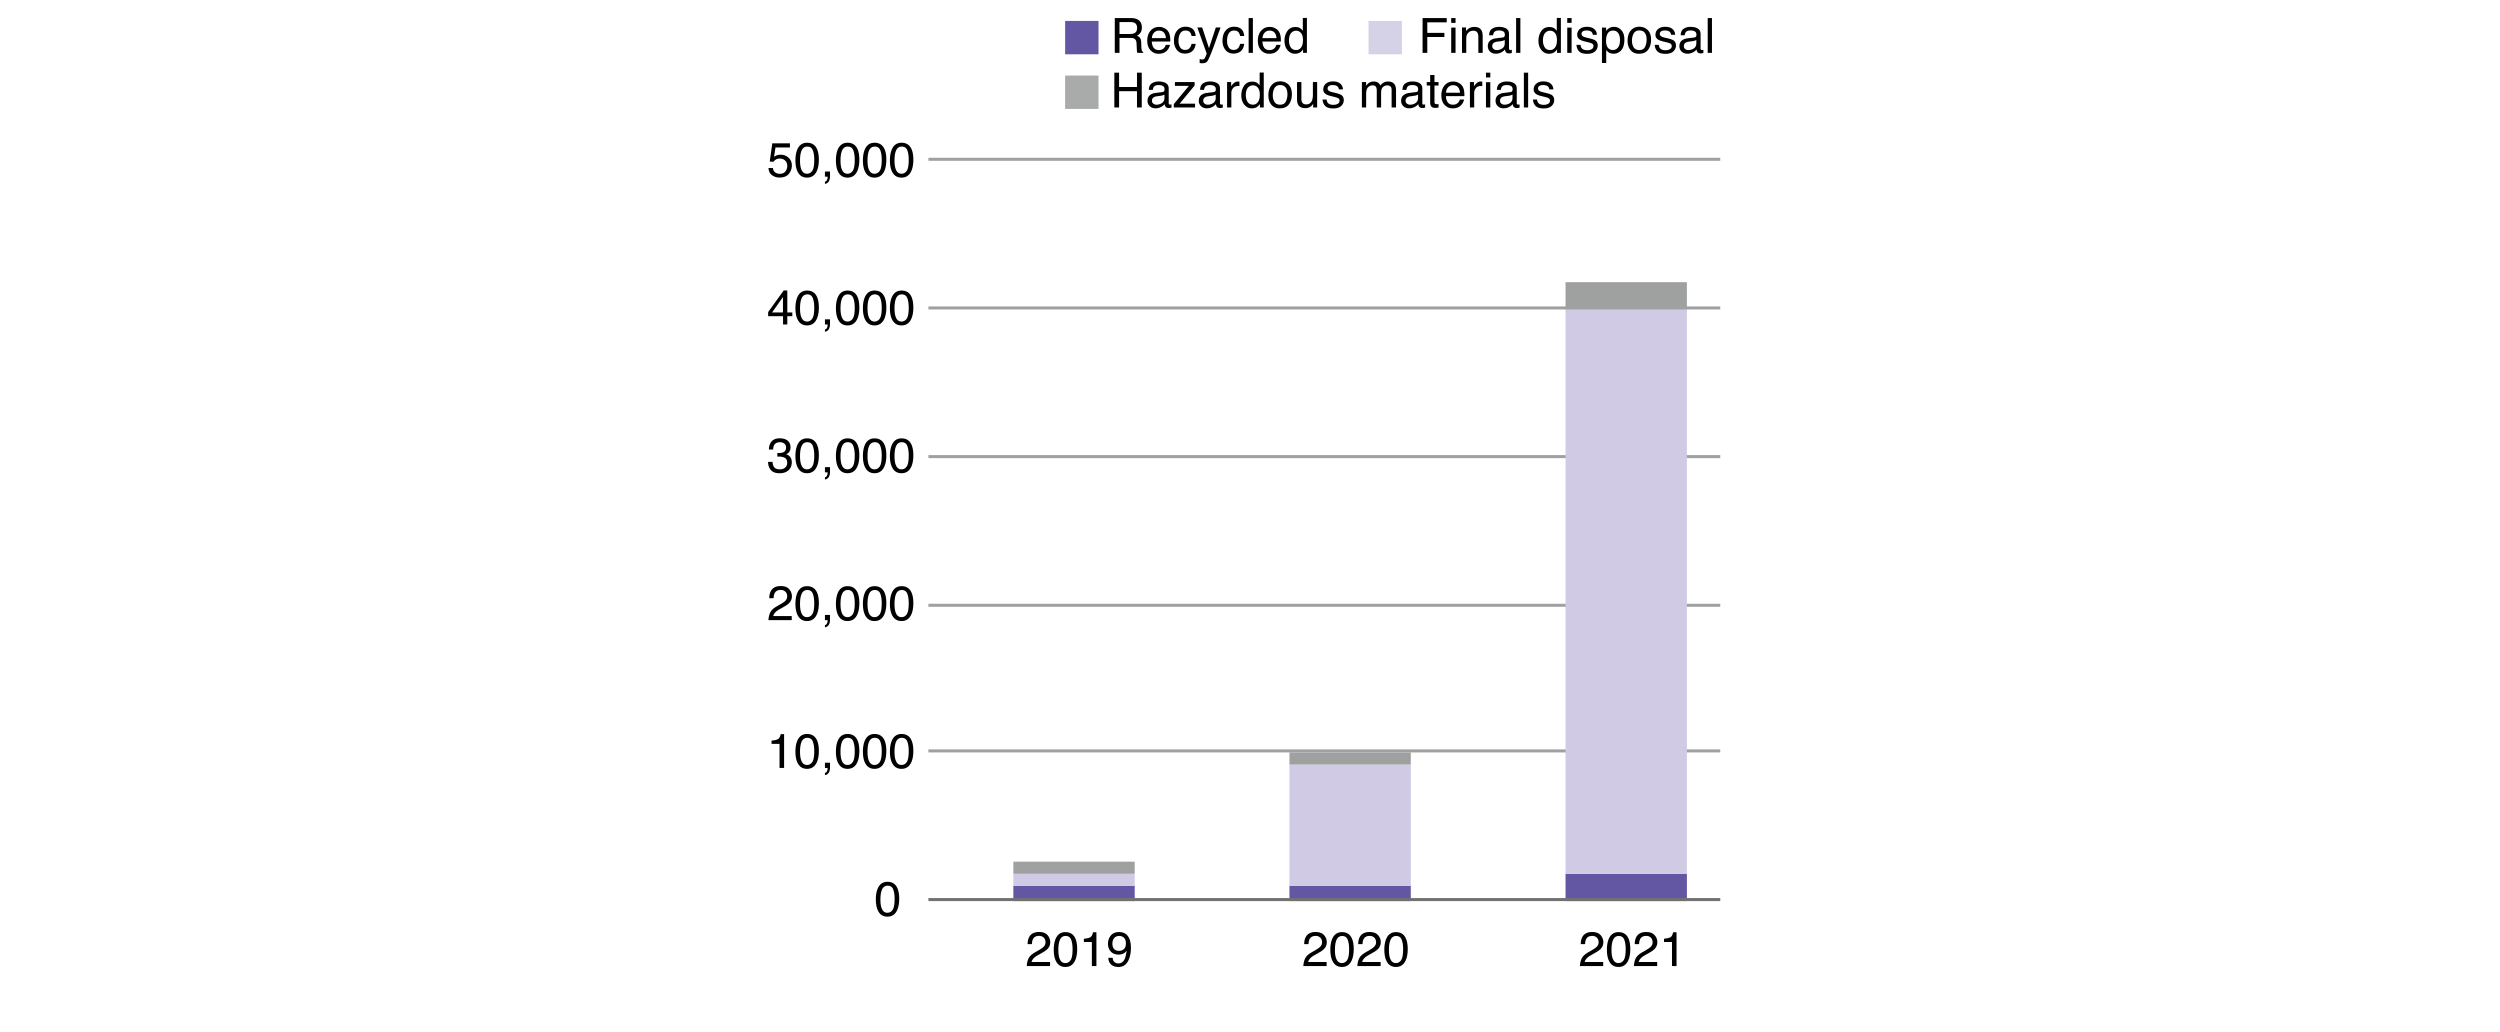 <svg xmlns="http://www.w3.org/2000/svg" width="824" height="340" viewBox="0 0 824 340"><path fill="none" stroke="#9FA0A0" stroke-miterlimit="10" d="M306 247.5h261M306 199.5h261M306 150.5h261M306 101.5h261M306 52.5h261"/><path d="M254.752 55.384c.094.803.466 1.357 1.117 1.664a2.7 2.7 0 001.156.234c.833 0 1.45-.266 1.852-.797a2.86 2.86 0 00.602-1.766c0-.781-.238-1.385-.715-1.812-.477-.427-1.048-.641-1.715-.641-.484 0-.9.094-1.246.281a2.674 2.674 0 00-.887.781l-1.219-.07.852-6.023h5.812v1.359h-4.758l-.477 3.109a3.53 3.53 0 01.742-.445c.417-.172.898-.258 1.445-.258 1.026 0 1.896.331 2.609.992.713.662 1.07 1.5 1.07 2.516 0 1.058-.327 1.99-.98 2.797-.654.808-1.697 1.211-3.129 1.211-.912 0-1.718-.257-2.418-.77-.701-.513-1.093-1.301-1.176-2.363h1.463zM269.143 48.837c.5.922.75 2.186.75 3.789 0 1.521-.227 2.779-.68 3.773-.656 1.428-1.729 2.141-3.219 2.141-1.344 0-2.344-.583-3-1.75-.547-.974-.82-2.281-.82-3.922 0-1.271.164-2.361.492-3.273.614-1.697 1.727-2.547 3.336-2.547 1.448 0 2.495.597 3.141 1.789zm-1.415 7.453c.433-.646.649-1.849.649-3.609 0-1.271-.157-2.316-.47-3.137s-.921-1.23-1.823-1.23c-.83 0-1.436.39-1.819 1.168-.384.779-.575 1.926-.575 3.441 0 1.141.123 2.058.368 2.75.375 1.058 1.018 1.586 1.925 1.586.73 0 1.311-.322 1.745-.969zM271.9 59.876c.359-.062.612-.316.758-.762.078-.235.117-.463.117-.683a.542.542 0 00-.024-.197h-.851v-1.703h1.672v1.578c0 .62-.125 1.164-.375 1.633s-.683.758-1.297.867v-.733zM282.486 48.837c.5.922.75 2.186.75 3.789 0 1.521-.227 2.779-.68 3.773-.656 1.428-1.729 2.141-3.219 2.141-1.344 0-2.344-.583-3-1.75-.547-.974-.82-2.281-.82-3.922 0-1.271.164-2.361.492-3.273.614-1.697 1.727-2.547 3.336-2.547 1.448 0 2.495.597 3.141 1.789zm-1.415 7.453c.433-.646.649-1.849.649-3.609 0-1.271-.157-2.316-.47-3.137s-.921-1.23-1.823-1.23c-.83 0-1.436.39-1.819 1.168-.384.779-.575 1.926-.575 3.441 0 1.141.123 2.058.368 2.75.375 1.058 1.018 1.586 1.925 1.586.731 0 1.312-.322 1.745-.969zM291.385 48.837c.5.922.75 2.186.75 3.789 0 1.521-.227 2.779-.68 3.773-.656 1.428-1.729 2.141-3.219 2.141-1.344 0-2.344-.583-3-1.75-.547-.974-.82-2.281-.82-3.922 0-1.271.164-2.361.492-3.273.614-1.697 1.727-2.547 3.336-2.547 1.448 0 2.495.597 3.141 1.789zm-1.415 7.453c.433-.646.649-1.849.649-3.609 0-1.271-.157-2.316-.47-3.137s-.921-1.23-1.823-1.23c-.83 0-1.436.39-1.819 1.168-.384.779-.575 1.926-.575 3.441 0 1.141.123 2.058.368 2.75.375 1.058 1.018 1.586 1.925 1.586.73 0 1.312-.322 1.745-.969zM300.283 48.837c.5.922.75 2.186.75 3.789 0 1.521-.227 2.779-.68 3.773-.656 1.428-1.729 2.141-3.219 2.141-1.344 0-2.344-.583-3-1.75-.547-.974-.82-2.281-.82-3.922 0-1.271.164-2.361.492-3.273.614-1.697 1.727-2.547 3.336-2.547 1.448 0 2.495.597 3.141 1.789zm-1.415 7.453c.433-.646.649-1.849.649-3.609 0-1.271-.157-2.316-.47-3.137s-.921-1.23-1.823-1.23c-.83 0-1.436.39-1.819 1.168-.384.779-.575 1.926-.575 3.441 0 1.141.123 2.058.368 2.75.375 1.058 1.018 1.586 1.925 1.586.731 0 1.312-.322 1.745-.969zM258.088 106.954v-2.734h-4.906v-1.375l5.125-7.109h1.188v7.258h1.648v1.227h-1.648v2.734h-1.407zm-.024-3.961v-5.082l-3.586 5.082h3.586zM269.143 97.556c.5.922.75 2.185.75 3.789 0 1.521-.227 2.778-.68 3.773-.656 1.427-1.729 2.141-3.219 2.141-1.344 0-2.344-.583-3-1.75-.547-.974-.82-2.281-.82-3.922 0-1.271.164-2.362.492-3.273.614-1.698 1.727-2.547 3.336-2.547 1.448 0 2.495.596 3.141 1.789zm-1.415 7.453c.433-.646.649-1.849.649-3.609 0-1.271-.157-2.316-.47-3.137s-.921-1.23-1.823-1.23c-.83 0-1.436.39-1.819 1.168-.384.778-.575 1.926-.575 3.441 0 1.141.123 2.058.368 2.75.375 1.058 1.018 1.586 1.925 1.586.73 0 1.311-.324 1.745-.969zM271.9 108.595c.359-.063.612-.316.758-.762.078-.235.117-.463.117-.683a.996.996 0 00-.004-.099.533.533 0 00-.02-.098h-.851v-1.703h1.672v1.578c0 .619-.125 1.164-.375 1.633s-.683.758-1.297.867v-.733zM282.486 97.556c.5.922.75 2.185.75 3.789 0 1.521-.227 2.778-.68 3.773-.656 1.427-1.729 2.141-3.219 2.141-1.344 0-2.344-.583-3-1.75-.547-.974-.82-2.281-.82-3.922 0-1.271.164-2.362.492-3.273.614-1.698 1.727-2.547 3.336-2.547 1.448 0 2.495.596 3.141 1.789zm-1.415 7.453c.433-.646.649-1.849.649-3.609 0-1.271-.157-2.316-.47-3.137s-.921-1.23-1.823-1.23c-.83 0-1.436.39-1.819 1.168-.384.778-.575 1.926-.575 3.441 0 1.141.123 2.058.368 2.75.375 1.058 1.018 1.586 1.925 1.586.731 0 1.312-.324 1.745-.969zM291.385 97.556c.5.922.75 2.185.75 3.789 0 1.521-.227 2.778-.68 3.773-.656 1.427-1.729 2.141-3.219 2.141-1.344 0-2.344-.583-3-1.75-.547-.974-.82-2.281-.82-3.922 0-1.271.164-2.362.492-3.273.614-1.698 1.727-2.547 3.336-2.547 1.448 0 2.495.596 3.141 1.789zm-1.415 7.453c.433-.646.649-1.849.649-3.609 0-1.271-.157-2.316-.47-3.137s-.921-1.23-1.823-1.23c-.83 0-1.436.39-1.819 1.168-.384.778-.575 1.926-.575 3.441 0 1.141.123 2.058.368 2.75.375 1.058 1.018 1.586 1.925 1.586.73 0 1.312-.324 1.745-.969zM300.283 97.556c.5.922.75 2.185.75 3.789 0 1.521-.227 2.778-.68 3.773-.656 1.427-1.729 2.141-3.219 2.141-1.344 0-2.344-.583-3-1.75-.547-.974-.82-2.281-.82-3.922 0-1.271.164-2.362.492-3.273.614-1.698 1.727-2.547 3.336-2.547 1.448 0 2.495.596 3.141 1.789zm-1.415 7.453c.433-.646.649-1.849.649-3.609 0-1.271-.157-2.316-.47-3.137s-.921-1.23-1.823-1.23c-.83 0-1.436.39-1.819 1.168-.384.778-.575 1.926-.575 3.441 0 1.141.123 2.058.368 2.75.375 1.058 1.018 1.586 1.925 1.586.731 0 1.312-.324 1.745-.969zM254.053 154.888c-.597-.727-.895-1.61-.895-2.652h1.469c.062.725.198 1.25.406 1.578.364.589 1.023.883 1.977.883.739 0 1.333-.197 1.781-.594.448-.396.672-.906.672-1.531 0-.771-.236-1.31-.707-1.617-.472-.307-1.126-.461-1.965-.461-.094 0-.189.002-.285.004l-.293.012v-1.242a6.395 6.395 0 00.687.039c.526 0 .958-.083 1.297-.25.594-.291.891-.812.891-1.562 0-.557-.198-.986-.594-1.289a2.217 2.217 0 00-1.383-.453c-.938 0-1.586.312-1.945.938-.198.344-.31.834-.336 1.469h-1.391c0-.833.167-1.541.5-2.125.573-1.041 1.581-1.562 3.023-1.562 1.141 0 2.023.254 2.648.762s.938 1.244.938 2.207c0 .688-.185 1.245-.555 1.672a2.312 2.312 0 01-.891.625c.588.162 1.048.473 1.379.934.331.461.496 1.025.496 1.691 0 1.068-.352 1.938-1.055 2.609s-1.701 1.008-2.992 1.008c-1.322-.003-2.281-.367-2.877-1.093zM269.143 146.274c.5.922.75 2.186.75 3.789 0 1.521-.227 2.779-.68 3.773-.656 1.428-1.729 2.141-3.219 2.141-1.344 0-2.344-.583-3-1.75-.547-.974-.82-2.281-.82-3.922 0-1.271.164-2.361.492-3.273.614-1.697 1.727-2.547 3.336-2.547 1.448 0 2.495.597 3.141 1.789zm-1.415 7.454c.433-.646.649-1.849.649-3.609 0-1.271-.157-2.316-.47-3.137s-.921-1.23-1.823-1.23c-.83 0-1.436.39-1.819 1.168-.384.779-.575 1.926-.575 3.441 0 1.141.123 2.058.368 2.75.375 1.058 1.018 1.586 1.925 1.586.73-.001 1.311-.323 1.745-.969zM271.9 157.313c.359-.062.612-.316.758-.762.078-.235.117-.463.117-.683a.542.542 0 00-.024-.197h-.851v-1.703h1.672v1.578c0 .62-.125 1.164-.375 1.633s-.683.758-1.297.867v-.733zM282.486 146.274c.5.922.75 2.186.75 3.789 0 1.521-.227 2.779-.68 3.773-.656 1.428-1.729 2.141-3.219 2.141-1.344 0-2.344-.583-3-1.75-.547-.974-.82-2.281-.82-3.922 0-1.271.164-2.361.492-3.273.614-1.697 1.727-2.547 3.336-2.547 1.448 0 2.495.597 3.141 1.789zm-1.415 7.454c.433-.646.649-1.849.649-3.609 0-1.271-.157-2.316-.47-3.137s-.921-1.23-1.823-1.23c-.83 0-1.436.39-1.819 1.168-.384.779-.575 1.926-.575 3.441 0 1.141.123 2.058.368 2.75.375 1.058 1.018 1.586 1.925 1.586.731-.001 1.312-.323 1.745-.969zM291.385 146.274c.5.922.75 2.186.75 3.789 0 1.521-.227 2.779-.68 3.773-.656 1.428-1.729 2.141-3.219 2.141-1.344 0-2.344-.583-3-1.75-.547-.974-.82-2.281-.82-3.922 0-1.271.164-2.361.492-3.273.614-1.697 1.727-2.547 3.336-2.547 1.448 0 2.495.597 3.141 1.789zm-1.415 7.454c.433-.646.649-1.849.649-3.609 0-1.271-.157-2.316-.47-3.137s-.921-1.23-1.823-1.23c-.83 0-1.436.39-1.819 1.168-.384.779-.575 1.926-.575 3.441 0 1.141.123 2.058.368 2.75.375 1.058 1.018 1.586 1.925 1.586.73-.001 1.312-.323 1.745-.969zM300.283 146.274c.5.922.75 2.186.75 3.789 0 1.521-.227 2.779-.68 3.773-.656 1.428-1.729 2.141-3.219 2.141-1.344 0-2.344-.583-3-1.75-.547-.974-.82-2.281-.82-3.922 0-1.271.164-2.361.492-3.273.614-1.697 1.727-2.547 3.336-2.547 1.448 0 2.495.597 3.141 1.789zm-1.415 7.454c.433-.646.649-1.849.649-3.609 0-1.271-.157-2.316-.47-3.137s-.921-1.23-1.823-1.23c-.83 0-1.436.39-1.819 1.168-.384.779-.575 1.926-.575 3.441 0 1.141.123 2.058.368 2.75.375 1.058 1.018 1.586 1.925 1.586.731-.001 1.312-.323 1.745-.969z"/><g><path d="M253.873 201.875c.346-.713 1.022-1.361 2.027-1.945l1.5-.867c.672-.391 1.143-.724 1.414-1.001.427-.433.641-.929.641-1.487 0-.652-.195-1.17-.586-1.554-.391-.383-.912-.575-1.562-.575-.964 0-1.63.366-2 1.097-.198.393-.308.936-.328 1.63h-1.43c.016-.974.195-1.768.539-2.383.609-1.083 1.685-1.625 3.227-1.625 1.281 0 2.217.347 2.809 1.039.591.693.887 1.464.887 2.312 0 .896-.315 1.662-.945 2.297-.365.37-1.019.818-1.961 1.344l-1.07.594c-.511.281-.912.55-1.203.805-.521.453-.849.956-.984 1.508h6.109v1.328h-7.68c.05-.964.249-1.803.596-2.517zM269.143 194.992c.5.922.75 2.186.75 3.789 0 1.521-.227 2.779-.68 3.773-.656 1.428-1.729 2.141-3.219 2.141-1.344 0-2.344-.583-3-1.75-.547-.974-.82-2.281-.82-3.922 0-1.271.164-2.361.492-3.273.614-1.697 1.727-2.547 3.336-2.547 1.448 0 2.495.597 3.141 1.789zm-1.415 7.453c.433-.646.649-1.849.649-3.609 0-1.271-.157-2.316-.47-3.137s-.921-1.23-1.823-1.23c-.83 0-1.436.39-1.819 1.168-.384.779-.575 1.926-.575 3.441 0 1.141.123 2.058.368 2.75.375 1.058 1.018 1.586 1.925 1.586.73 0 1.311-.322 1.745-.969zM271.9 206.031c.359-.062.612-.316.758-.762.078-.235.117-.463.117-.683a.542.542 0 00-.024-.197h-.851v-1.703h1.672v1.578c0 .62-.125 1.164-.375 1.633s-.683.758-1.297.867v-.733zM282.486 194.992c.5.922.75 2.186.75 3.789 0 1.521-.227 2.779-.68 3.773-.656 1.428-1.729 2.141-3.219 2.141-1.344 0-2.344-.583-3-1.75-.547-.974-.82-2.281-.82-3.922 0-1.271.164-2.361.492-3.273.614-1.697 1.727-2.547 3.336-2.547 1.448 0 2.495.597 3.141 1.789zm-1.415 7.453c.433-.646.649-1.849.649-3.609 0-1.271-.157-2.316-.47-3.137s-.921-1.23-1.823-1.23c-.83 0-1.436.39-1.819 1.168-.384.779-.575 1.926-.575 3.441 0 1.141.123 2.058.368 2.75.375 1.058 1.018 1.586 1.925 1.586.731 0 1.312-.322 1.745-.969zM291.385 194.992c.5.922.75 2.186.75 3.789 0 1.521-.227 2.779-.68 3.773-.656 1.428-1.729 2.141-3.219 2.141-1.344 0-2.344-.583-3-1.75-.547-.974-.82-2.281-.82-3.922 0-1.271.164-2.361.492-3.273.614-1.697 1.727-2.547 3.336-2.547 1.448 0 2.495.597 3.141 1.789zm-1.415 7.453c.433-.646.649-1.849.649-3.609 0-1.271-.157-2.316-.47-3.137s-.921-1.23-1.823-1.23c-.83 0-1.436.39-1.819 1.168-.384.779-.575 1.926-.575 3.441 0 1.141.123 2.058.368 2.75.375 1.058 1.018 1.586 1.925 1.586.73 0 1.312-.322 1.745-.969zM300.283 194.992c.5.922.75 2.186.75 3.789 0 1.521-.227 2.779-.68 3.773-.656 1.428-1.729 2.141-3.219 2.141-1.344 0-2.344-.583-3-1.75-.547-.974-.82-2.281-.82-3.922 0-1.271.164-2.361.492-3.273.614-1.697 1.727-2.547 3.336-2.547 1.448 0 2.495.597 3.141 1.789zm-1.415 7.453c.433-.646.649-1.849.649-3.609 0-1.271-.157-2.316-.47-3.137s-.921-1.23-1.823-1.23c-.83 0-1.436.39-1.819 1.168-.384.779-.575 1.926-.575 3.441 0 1.141.123 2.058.368 2.75.375 1.058 1.018 1.586 1.925 1.586.731 0 1.312-.322 1.745-.969z"/></g><g><path d="M254.307 245.187v-1.078c1.016-.099 1.724-.264 2.125-.496.401-.231.7-.779.898-1.645h1.109v11.141h-1.5v-7.922h-2.632zM269.143 243.71c.5.922.75 2.186.75 3.789 0 1.521-.227 2.779-.68 3.773-.656 1.428-1.729 2.141-3.219 2.141-1.344 0-2.344-.583-3-1.75-.547-.974-.82-2.281-.82-3.922 0-1.271.164-2.361.492-3.273.614-1.697 1.727-2.547 3.336-2.547 1.448 0 2.495.597 3.141 1.789zm-1.415 7.453c.433-.646.649-1.849.649-3.609 0-1.271-.157-2.316-.47-3.137s-.921-1.23-1.823-1.23c-.83 0-1.436.39-1.819 1.168-.384.779-.575 1.926-.575 3.441 0 1.141.123 2.058.368 2.75.375 1.058 1.018 1.586 1.925 1.586.73 0 1.311-.322 1.745-.969zM271.9 254.749c.359-.062.612-.316.758-.762.078-.235.117-.463.117-.683a.542.542 0 00-.024-.197h-.851v-1.703h1.672v1.578c0 .62-.125 1.164-.375 1.633s-.683.758-1.297.867v-.733zM282.486 243.71c.5.922.75 2.186.75 3.789 0 1.521-.227 2.779-.68 3.773-.656 1.428-1.729 2.141-3.219 2.141-1.344 0-2.344-.583-3-1.75-.547-.974-.82-2.281-.82-3.922 0-1.271.164-2.361.492-3.273.614-1.697 1.727-2.547 3.336-2.547 1.448 0 2.495.597 3.141 1.789zm-1.415 7.453c.433-.646.649-1.849.649-3.609 0-1.271-.157-2.316-.47-3.137s-.921-1.23-1.823-1.23c-.83 0-1.436.39-1.819 1.168-.384.779-.575 1.926-.575 3.441 0 1.141.123 2.058.368 2.75.375 1.058 1.018 1.586 1.925 1.586.731 0 1.312-.322 1.745-.969zM291.385 243.71c.5.922.75 2.186.75 3.789 0 1.521-.227 2.779-.68 3.773-.656 1.428-1.729 2.141-3.219 2.141-1.344 0-2.344-.583-3-1.75-.547-.974-.82-2.281-.82-3.922 0-1.271.164-2.361.492-3.273.614-1.697 1.727-2.547 3.336-2.547 1.448 0 2.495.597 3.141 1.789zm-1.415 7.453c.433-.646.649-1.849.649-3.609 0-1.271-.157-2.316-.47-3.137s-.921-1.23-1.823-1.23c-.83 0-1.436.39-1.819 1.168-.384.779-.575 1.926-.575 3.441 0 1.141.123 2.058.368 2.75.375 1.058 1.018 1.586 1.925 1.586.73 0 1.312-.322 1.745-.969zM300.283 243.71c.5.922.75 2.186.75 3.789 0 1.521-.227 2.779-.68 3.773-.656 1.428-1.729 2.141-3.219 2.141-1.344 0-2.344-.583-3-1.75-.547-.974-.82-2.281-.82-3.922 0-1.271.164-2.361.492-3.273.614-1.697 1.727-2.547 3.336-2.547 1.448 0 2.495.597 3.141 1.789zm-1.415 7.453c.433-.646.649-1.849.649-3.609 0-1.271-.157-2.316-.47-3.137s-.921-1.23-1.823-1.23c-.83 0-1.436.39-1.819 1.168-.384.779-.575 1.926-.575 3.441 0 1.141.123 2.058.368 2.75.375 1.058 1.018 1.586 1.925 1.586.731 0 1.312-.322 1.745-.969z"/></g><g><path d="M295.637 292.428c.5.922.75 2.185.75 3.789 0 1.521-.227 2.778-.68 3.773-.656 1.427-1.729 2.141-3.219 2.141-1.344 0-2.344-.583-3-1.75-.547-.974-.82-2.281-.82-3.922 0-1.271.164-2.362.492-3.273.614-1.698 1.727-2.547 3.336-2.547 1.448 0 2.495.596 3.141 1.789zm-1.415 7.453c.433-.646.649-1.849.649-3.609 0-1.271-.157-2.316-.47-3.137s-.921-1.23-1.823-1.23c-.83 0-1.436.39-1.819 1.168-.384.778-.575 1.926-.575 3.441 0 1.141.123 2.058.368 2.75.375 1.058 1.018 1.586 1.925 1.586.731 0 1.312-.324 1.745-.969z"/></g><path fill="none" stroke="#6356A3" stroke-width="40" stroke-miterlimit="10" d="M536 288v9"/><path fill="none" stroke="#D0CAE4" stroke-width="40" stroke-miterlimit="10" d="M536 102v186"/><path fill="none" stroke="#9FA0A0" stroke-width="40" stroke-miterlimit="10" d="M536 93v9"/><path fill="none" stroke="#6356A3" stroke-width="40" stroke-miterlimit="10" d="M445 292v5"/><path fill="none" stroke="#D0CAE4" stroke-width="40" stroke-miterlimit="10" d="M445 252v40"/><path fill="none" stroke="#9FA0A0" stroke-width="40" stroke-miterlimit="10" d="M445 248v4"/><path fill="none" stroke="#6356A3" stroke-width="40" stroke-miterlimit="10" d="M354 292v5"/><path fill="none" stroke="#D0CAE4" stroke-width="40" stroke-miterlimit="10" d="M354 288v4"/><path fill="none" stroke="#9FA0A0" stroke-width="40" stroke-miterlimit="10" d="M354 284v4"/><path fill="none" stroke="#727171" stroke-miterlimit="10" d="M306 296.5h261"/><g><path d="M367.431 5.944h5.217c.859 0 1.567.128 2.125.383 1.059.49 1.588 1.394 1.588 2.711 0 .688-.142 1.25-.426 1.688a3.079 3.079 0 01-1.191 1.055c.448.183.785.422 1.012.719s.353.779.379 1.445l.055 1.539c.016.438.052.764.109.977.094.365.26.6.5.703v.258h-1.906c-.052-.099-.094-.227-.125-.383s-.058-.458-.078-.906l-.094-1.914c-.035-.75-.306-1.252-.812-1.508-.289-.141-.742-.211-1.359-.211h-3.438v4.922h-1.555V5.944zm5.049 5.258c.709 0 1.27-.146 1.683-.438.413-.291.619-.817.619-1.578 0-.817-.289-1.375-.866-1.672-.309-.156-.722-.234-1.238-.234h-3.692v3.922h3.494zM383.778 9.284c.554.279.976.64 1.266 1.082.28.422.466.914.56 1.477.083.386.124 1 .124 1.844h-6.086c.026.852.225 1.534.597 2.049s.948.771 1.729.771c.729 0 1.311-.243 1.744-.729a2.49 2.49 0 00.517-.981h1.383c-.037.308-.158.65-.363 1.027a3.714 3.714 0 01-.688.926 3.246 3.246 0 01-1.574.844 4.765 4.765 0 01-1.14.125c-1.035 0-1.912-.379-2.632-1.137s-1.079-1.818-1.079-3.184c0-1.344.362-2.435 1.087-3.273.725-.838 1.672-1.258 2.842-1.258a3.76 3.76 0 011.713.417zm.504 3.285c-.057-.609-.188-1.096-.395-1.461-.382-.677-1.02-1.016-1.914-1.016a2.11 2.11 0 00-1.611.699c-.434.467-.664 1.059-.689 1.777h4.609zM393.036 9.499c.591.459.946 1.248 1.066 2.367h-1.367c-.083-.516-.273-.943-.57-1.285-.297-.341-.773-.512-1.43-.512-.896 0-1.537.438-1.922 1.312-.25.566-.375 1.267-.375 2.099 0 .838.177 1.542.531 2.114.354.572.911.858 1.672.858.583 0 1.045-.178 1.387-.533.341-.355.577-.841.707-1.459h1.367c-.156 1.109-.547 1.921-1.172 2.434-.625.514-1.425.77-2.398.77-1.094 0-1.966-.399-2.617-1.199-.651-.799-.977-1.798-.977-2.996 0-1.469.356-2.611 1.07-3.43.713-.817 1.622-1.227 2.727-1.227.943 0 1.71.229 2.301.687zM400.739 9.054h1.555a496.89 496.89 0 00-1.32 3.674c-.511 1.438-.938 2.61-1.281 3.518-.812 2.134-1.384 3.435-1.717 3.903-.333.468-.905.702-1.717.702-.197 0-.35-.008-.457-.023a3.643 3.643 0 01-.394-.086V19.46c.244.068.421.109.53.125s.206.023.289.023c.26 0 .451-.043.573-.128s.225-.191.308-.316c.026-.042.12-.255.281-.639.161-.385.278-.67.351-.858l-3.094-8.613h1.594l2.242 6.815 2.257-6.815zM409.036 9.499c.591.459.946 1.248 1.066 2.367h-1.367c-.083-.516-.273-.943-.57-1.285-.297-.341-.773-.512-1.43-.512-.896 0-1.537.438-1.922 1.312-.25.566-.375 1.267-.375 2.099 0 .838.177 1.542.531 2.114.354.572.911.858 1.672.858.583 0 1.045-.178 1.387-.533.341-.355.577-.841.707-1.459h1.367c-.156 1.109-.547 1.921-1.172 2.434-.625.514-1.425.77-2.398.77-1.094 0-1.966-.399-2.617-1.199-.651-.799-.977-1.798-.977-2.996 0-1.469.356-2.611 1.07-3.43.713-.817 1.622-1.227 2.727-1.227.943 0 1.71.229 2.301.687zM411.548 5.944h1.406v11.477h-1.406V5.944zM420.231 9.284c.554.279.976.64 1.266 1.082.28.422.466.914.56 1.477.083.386.124 1 .124 1.844h-6.086c.026.852.225 1.534.597 2.049s.948.771 1.729.771c.729 0 1.311-.243 1.744-.729a2.49 2.49 0 00.517-.981h1.383c-.037.308-.158.65-.363 1.027a3.714 3.714 0 01-.688.926 3.246 3.246 0 01-1.574.844 4.765 4.765 0 01-1.14.125c-1.035 0-1.912-.379-2.632-1.137s-1.079-1.818-1.079-3.184c0-1.344.362-2.435 1.087-3.273.725-.838 1.672-1.258 2.842-1.258a3.76 3.76 0 011.713.417zm.504 3.285c-.057-.609-.188-1.096-.395-1.461-.382-.677-1.02-1.016-1.914-1.016a2.11 2.11 0 00-1.611.699c-.434.467-.664 1.059-.689 1.777h4.609zM428.559 9.312c.249.156.532.43.848.82V5.905h1.352v11.516h-1.266v-1.164c-.327.516-.713.889-1.16 1.117-.446.229-.958.344-1.533.344-.929 0-1.733-.392-2.413-1.176-.68-.783-1.02-1.826-1.02-3.129 0-1.219.31-2.274.93-3.168.62-.893 1.506-1.34 2.658-1.34.639 0 1.173.136 1.604.407zm-3.139 6.273c.378.604.984.906 1.819.906.648 0 1.18-.279 1.597-.84.417-.56.626-1.363.626-2.41 0-1.057-.215-1.84-.645-2.348s-.961-.762-1.594-.762c-.705 0-1.276.271-1.714.812-.438.542-.657 1.339-.657 2.391.001.897.19 1.647.568 2.251zM468.88 5.944h7.961V7.35h-6.406v3.484h5.633v1.367h-5.633v5.219h-1.555V5.944zM478.317 5.944h1.43v1.594h-1.43V5.944zm0 3.149h1.43v8.328h-1.43V9.093zM481.872 9.054h1.336v1.188c.396-.489.815-.841 1.258-1.055a3.36 3.36 0 011.477-.32c1.188 0 1.989.414 2.406 1.242.229.453.344 1.102.344 1.945v5.367h-1.43v-5.273c0-.51-.076-.922-.227-1.234-.25-.521-.703-.781-1.359-.781-.333 0-.607.034-.82.102a2.115 2.115 0 00-1.016.688 2.076 2.076 0 00-.457.855c-.07.295-.105.715-.105 1.262v4.383h-1.406V9.054zM495.255 12.357c.323-.042.539-.177.648-.405.062-.126.094-.306.094-.541 0-.481-.17-.83-.511-1.047s-.828-.326-1.462-.326c-.733 0-1.253.199-1.56.597-.171.22-.283.547-.335.981h-1.312c.026-1.034.36-1.753 1.003-2.158.642-.405 1.388-.607 2.235-.607.983 0 1.782.188 2.396.562.609.375.913.959.913 1.75v4.821c0 .146.03.263.09.351.06.088.186.132.379.132.062 0 .133-.004.211-.012s.161-.02.25-.035v1.039a3.92 3.92 0 01-.5.117 3.607 3.607 0 01-.469.023c-.484 0-.836-.172-1.055-.516-.115-.182-.195-.439-.242-.773-.287.375-.698.701-1.234.976a3.82 3.82 0 01-1.773.414c-.776 0-1.41-.235-1.902-.706s-.738-1.06-.738-1.768c0-.774.242-1.375.727-1.802.484-.427 1.12-.689 1.906-.788l2.241-.279zm-2.961 3.799c.297.234.648.351 1.055.351a3.21 3.21 0 001.438-.343c.781-.38 1.172-1.001 1.172-1.864v-1.131a2.424 2.424 0 01-.663.274 5.63 5.63 0 01-.795.156l-.85.109c-.51.067-.893.174-1.149.319-.435.244-.652.634-.652 1.169-.001.407.147.727.444.96zM499.708 5.944h1.406v11.477h-1.406V5.944zM512.266 9.312c.249.156.532.43.848.82V5.905h1.352v11.516H513.2v-1.164c-.327.516-.713.889-1.16 1.117-.446.229-.958.344-1.533.344-.929 0-1.733-.392-2.413-1.176-.68-.783-1.02-1.826-1.02-3.129 0-1.219.31-2.274.93-3.168.62-.893 1.506-1.34 2.658-1.34.639 0 1.173.136 1.604.407zm-3.139 6.273c.378.604.984.906 1.819.906.648 0 1.18-.279 1.597-.84.417-.56.626-1.363.626-2.41 0-1.057-.215-1.84-.645-2.348s-.961-.762-1.594-.762c-.705 0-1.276.271-1.714.812-.438.542-.657 1.339-.657 2.391.001.897.19 1.647.568 2.251zM516.567 5.944h1.43v1.594h-1.43V5.944zm0 3.149h1.43v8.328h-1.43V9.093zM520.958 14.796c.042.469.162.828.359 1.078.361.453.989.68 1.882.68.531 0 .999-.113 1.403-.34.404-.227.606-.576.606-1.051 0-.359-.162-.633-.484-.82-.207-.114-.614-.247-1.223-.398l-1.135-.281c-.725-.177-1.26-.375-1.604-.594-.614-.38-.921-.906-.921-1.578 0-.791.289-1.432.867-1.922.578-.489 1.355-.734 2.332-.734 1.277 0 2.198.37 2.763 1.109.354.469.525.975.515 1.516h-1.328a1.598 1.598 0 00-.344-.862c-.331-.367-.904-.552-1.72-.552-.544 0-.956.102-1.235.304a.944.944 0 00-.42.802c0 .363.184.654.552.872.212.13.525.244.939.343l.947.227c1.029.245 1.719.482 2.069.711.547.359.82.925.82 1.695 0 .745-.286 1.389-.858 1.93-.572.542-1.443.812-2.614.812-1.26 0-2.152-.282-2.677-.848-.524-.564-.805-1.264-.842-2.098h1.351zM528.005 9.093h1.375v1.109c.282-.38.59-.674.924-.883.475-.312 1.034-.469 1.676-.469.95 0 1.757.363 2.42 1.09.663.727.995 1.765.995 3.113 0 1.823-.479 3.125-1.436 3.906a3.247 3.247 0 01-2.117.742c-.633 0-1.164-.138-1.592-.414-.251-.156-.531-.424-.839-.805v4.273h-1.406V9.093zm5.291 6.558c.436-.549.654-1.371.654-2.465 0-.666-.097-1.239-.29-1.719-.366-.922-1.035-1.383-2.007-1.383-.978 0-1.646.487-2.007 1.461-.193.521-.29 1.183-.29 1.984 0 .646.097 1.195.29 1.648.366.865 1.035 1.297 2.007 1.297.659.002 1.206-.273 1.643-.823zM543.083 9.889c.739.719 1.109 1.774 1.109 3.169 0 1.349-.326 2.462-.978 3.341s-1.663 1.319-3.033 1.319c-1.143 0-2.051-.389-2.723-1.167-.672-.777-1.008-1.822-1.008-3.134 0-1.405.354-2.523 1.062-3.356.709-.832 1.66-1.249 2.855-1.249 1.071 0 1.976.359 2.716 1.077zm-.873 5.561c.342-.705.514-1.489.514-2.353 0-.78-.124-1.415-.371-1.904-.391-.77-1.066-1.155-2.023-1.155-.85 0-1.468.328-1.854.983-.386.655-.579 1.446-.579 2.372 0 .89.193 1.631.579 2.224.387.594.999.89 1.839.89.92 0 1.552-.353 1.895-1.057zM546.755 14.796c.042.469.162.828.359 1.078.361.453.989.68 1.882.68.531 0 .999-.113 1.403-.34.404-.227.606-.576.606-1.051 0-.359-.162-.633-.484-.82-.207-.114-.614-.247-1.223-.398l-1.135-.281c-.725-.177-1.26-.375-1.604-.594-.614-.38-.921-.906-.921-1.578 0-.791.289-1.432.867-1.922.578-.489 1.355-.734 2.332-.734 1.277 0 2.198.37 2.763 1.109.354.469.525.975.515 1.516h-1.328a1.598 1.598 0 00-.344-.862c-.331-.367-.904-.552-1.72-.552-.544 0-.956.102-1.235.304a.944.944 0 00-.42.802c0 .363.184.654.552.872.212.13.525.244.939.343l.947.227c1.029.245 1.719.482 2.069.711.547.359.82.925.82 1.695 0 .745-.286 1.389-.858 1.93-.572.542-1.443.812-2.614.812-1.26 0-2.152-.282-2.677-.848-.524-.564-.805-1.264-.842-2.098h1.351zM558.403 12.357c.323-.042.539-.177.648-.405.062-.126.094-.306.094-.541 0-.481-.17-.83-.511-1.047s-.828-.326-1.462-.326c-.733 0-1.253.199-1.56.597-.171.22-.283.547-.335.981h-1.312c.026-1.034.36-1.753 1.003-2.158.642-.405 1.388-.607 2.235-.607.983 0 1.782.188 2.396.562.609.375.913.959.913 1.75v4.821c0 .146.03.263.09.351.06.088.186.132.379.132.062 0 .133-.004.211-.012s.161-.02.25-.035v1.039a3.92 3.92 0 01-.5.117 3.607 3.607 0 01-.469.023c-.484 0-.836-.172-1.055-.516-.115-.182-.195-.439-.242-.773-.287.375-.698.701-1.234.976a3.82 3.82 0 01-1.773.414c-.776 0-1.41-.235-1.902-.706s-.738-1.06-.738-1.768c0-.774.242-1.375.727-1.802.484-.427 1.12-.689 1.906-.788l2.241-.279zm-2.961 3.799c.297.234.648.351 1.055.351a3.21 3.21 0 001.438-.343c.781-.38 1.172-1.001 1.172-1.864v-1.131a2.424 2.424 0 01-.663.274 5.63 5.63 0 01-.795.156l-.85.109c-.51.067-.893.174-1.149.319-.435.244-.652.634-.652 1.169-.001.407.148.727.444.96zM562.856 5.944h1.406v11.477h-1.406V5.944z"/><g><path d="M521.328 315.895c.346-.713 1.022-1.362 2.027-1.945l1.5-.867c.672-.391 1.143-.724 1.414-1.001.427-.433.641-.929.641-1.487 0-.652-.195-1.17-.586-1.554-.391-.383-.912-.575-1.562-.575-.964 0-1.63.366-2 1.097-.198.392-.308.936-.328 1.63h-1.43c.016-.974.195-1.768.539-2.383.609-1.083 1.685-1.625 3.227-1.625 1.281 0 2.217.347 2.809 1.039.591.693.887 1.464.887 2.312 0 .896-.315 1.662-.945 2.297-.365.37-1.019.818-1.961 1.344l-1.07.594c-.511.281-.912.55-1.203.805-.521.453-.849.956-.984 1.508h6.109v1.328h-7.68c.05-.965.249-1.803.596-2.517zM536.598 309.012c.5.922.75 2.185.75 3.789 0 1.521-.227 2.779-.68 3.773-.656 1.427-1.729 2.141-3.219 2.141-1.344 0-2.344-.583-3-1.75-.547-.974-.82-2.281-.82-3.922 0-1.271.164-2.362.492-3.273.614-1.698 1.727-2.547 3.336-2.547 1.448 0 2.495.597 3.141 1.789zm-1.415 7.453c.433-.646.649-1.849.649-3.609 0-1.271-.157-2.316-.47-3.137s-.921-1.23-1.823-1.23c-.83 0-1.436.39-1.819 1.168-.384.779-.575 1.926-.575 3.441 0 1.141.123 2.058.368 2.75.375 1.058 1.018 1.586 1.925 1.586.73 0 1.312-.323 1.745-.969zM539.125 315.895c.346-.713 1.022-1.362 2.027-1.945l1.5-.867c.672-.391 1.143-.724 1.414-1.001.427-.433.641-.929.641-1.487 0-.652-.195-1.17-.586-1.554-.391-.383-.912-.575-1.562-.575-.964 0-1.63.366-2 1.097-.198.392-.308.936-.328 1.63h-1.43c.016-.974.195-1.768.539-2.383.609-1.083 1.685-1.625 3.227-1.625 1.281 0 2.217.347 2.809 1.039.591.693.887 1.464.887 2.312 0 .896-.315 1.662-.945 2.297-.365.37-1.019.818-1.961 1.344l-1.07.594c-.511.281-.912.55-1.203.805-.521.453-.849.956-.984 1.508h6.109v1.328h-7.68c.05-.965.249-1.803.596-2.517zM548.457 310.489v-1.078c1.016-.099 1.724-.264 2.125-.496.401-.231.7-.78.898-1.645h1.109v11.141h-1.5v-7.922h-2.632z"/></g><g><path d="M430.174 315.895c.346-.713 1.022-1.362 2.027-1.945l1.5-.867c.672-.391 1.143-.724 1.414-1.001.427-.433.641-.929.641-1.487 0-.652-.195-1.17-.586-1.554-.391-.383-.912-.575-1.562-.575-.964 0-1.63.366-2 1.097-.198.392-.308.936-.328 1.63h-1.43c.016-.974.195-1.768.539-2.383.609-1.083 1.685-1.625 3.227-1.625 1.281 0 2.217.347 2.809 1.039.591.693.887 1.464.887 2.312 0 .896-.315 1.662-.945 2.297-.365.37-1.019.818-1.961 1.344l-1.07.594c-.511.281-.912.55-1.203.805-.521.453-.849.956-.984 1.508h6.109v1.328h-7.68c.05-.965.249-1.803.596-2.517zM445.443 309.012c.5.922.75 2.185.75 3.789 0 1.521-.227 2.779-.68 3.773-.656 1.427-1.729 2.141-3.219 2.141-1.344 0-2.344-.583-3-1.75-.547-.974-.82-2.281-.82-3.922 0-1.271.164-2.362.492-3.273.614-1.698 1.727-2.547 3.336-2.547 1.448 0 2.495.597 3.141 1.789zm-1.415 7.453c.433-.646.649-1.849.649-3.609 0-1.271-.157-2.316-.47-3.137s-.921-1.23-1.823-1.23c-.83 0-1.436.39-1.819 1.168-.384.779-.575 1.926-.575 3.441 0 1.141.123 2.058.368 2.75.375 1.058 1.018 1.586 1.925 1.586.731 0 1.312-.323 1.745-.969zM447.971 315.895c.346-.713 1.022-1.362 2.027-1.945l1.5-.867c.672-.391 1.143-.724 1.414-1.001.427-.433.641-.929.641-1.487 0-.652-.195-1.17-.586-1.554-.391-.383-.912-.575-1.562-.575-.964 0-1.63.366-2 1.097-.198.392-.308.936-.328 1.63h-1.43c.016-.974.195-1.768.539-2.383.609-1.083 1.685-1.625 3.227-1.625 1.281 0 2.217.347 2.809 1.039.591.693.887 1.464.887 2.312 0 .896-.315 1.662-.945 2.297-.365.37-1.019.818-1.961 1.344l-1.07.594c-.511.281-.912.55-1.203.805-.521.453-.849.956-.984 1.508h6.109v1.328h-7.68c.05-.965.249-1.803.596-2.517zM463.24 309.012c.5.922.75 2.185.75 3.789 0 1.521-.227 2.779-.68 3.773-.656 1.427-1.729 2.141-3.219 2.141-1.344 0-2.344-.583-3-1.75-.547-.974-.82-2.281-.82-3.922 0-1.271.164-2.362.492-3.273.614-1.698 1.727-2.547 3.336-2.547 1.448 0 2.495.597 3.141 1.789zm-1.415 7.453c.433-.646.649-1.849.649-3.609 0-1.271-.157-2.316-.47-3.137s-.921-1.23-1.823-1.23c-.83 0-1.436.39-1.819 1.168-.384.779-.575 1.926-.575 3.441 0 1.141.123 2.058.368 2.75.375 1.058 1.018 1.586 1.925 1.586.731 0 1.312-.323 1.745-.969z"/></g><g><path d="M339.018 315.895c.346-.713 1.022-1.362 2.027-1.945l1.5-.867c.672-.391 1.143-.724 1.414-1.001.427-.433.641-.929.641-1.487 0-.652-.195-1.17-.586-1.554-.391-.383-.912-.575-1.562-.575-.964 0-1.63.366-2 1.097-.198.392-.308.936-.328 1.63h-1.43c.016-.974.195-1.768.539-2.383.609-1.083 1.685-1.625 3.227-1.625 1.281 0 2.217.347 2.809 1.039.591.693.887 1.464.887 2.312 0 .896-.315 1.662-.945 2.297-.365.37-1.019.818-1.961 1.344l-1.07.594c-.511.281-.912.55-1.203.805-.521.453-.849.956-.984 1.508h6.109v1.328h-7.68c.05-.965.249-1.803.596-2.517zM354.287 309.012c.5.922.75 2.185.75 3.789 0 1.521-.227 2.779-.68 3.773-.656 1.427-1.729 2.141-3.219 2.141-1.344 0-2.344-.583-3-1.75-.547-.974-.82-2.281-.82-3.922 0-1.271.164-2.362.492-3.273.614-1.698 1.727-2.547 3.336-2.547 1.448 0 2.495.597 3.141 1.789zm-1.415 7.453c.433-.646.649-1.849.649-3.609 0-1.271-.157-2.316-.47-3.137s-.921-1.23-1.823-1.23c-.83 0-1.436.39-1.819 1.168-.384.779-.575 1.926-.575 3.441 0 1.141.123 2.058.368 2.75.375 1.058 1.018 1.586 1.925 1.586.73 0 1.312-.323 1.745-.969zM357.248 310.489v-1.078c1.016-.099 1.724-.264 2.125-.496.401-.231.7-.78.898-1.645h1.109v11.141h-1.5v-7.922h-2.632zM366.74 315.7c.042.776.341 1.312.898 1.609.286.156.609.234.969.234.672 0 1.245-.28 1.719-.84.474-.56.81-1.696 1.008-3.41-.312.495-.699.843-1.16 1.043a3.682 3.682 0 01-1.488.301c-1.078 0-1.931-.335-2.559-1.007-.628-.671-.941-1.535-.941-2.591 0-1.015.31-1.907.93-2.677.62-.771 1.534-1.155 2.742-1.155 1.63 0 2.755.734 3.375 2.202.344.807.516 1.816.516 3.029 0 1.369-.206 2.582-.617 3.638-.683 1.759-1.839 2.639-3.469 2.639-1.094 0-1.925-.287-2.492-.859-.568-.573-.852-1.292-.852-2.156h1.421zm3.66-2.847c.461-.367.691-1.008.691-1.923 0-.821-.207-1.434-.621-1.837-.414-.403-.941-.604-1.582-.604-.688 0-1.233.23-1.637.69-.404.46-.605 1.075-.605 1.845 0 .728.177 1.307.531 1.735.354.429.919.644 1.695.644.558 0 1.067-.183 1.528-.55z"/></g><g><path d="M367.282 23.944h1.57v4.742h5.898v-4.742h1.57v11.477h-1.57v-5.367h-5.898v5.367h-1.57V23.944zM383.095 30.357c.323-.042.539-.177.648-.405.062-.126.094-.306.094-.541 0-.481-.17-.83-.511-1.047s-.828-.326-1.462-.326c-.733 0-1.253.199-1.56.597-.171.22-.283.547-.335.981h-1.312c.026-1.034.36-1.753 1.003-2.158.642-.405 1.388-.607 2.235-.607.983 0 1.782.188 2.396.562.609.375.913.959.913 1.75v4.821c0 .146.03.263.09.351.06.088.186.132.379.132.062 0 .133-.004.211-.012s.161-.02.25-.035v1.039a3.92 3.92 0 01-.5.117 3.607 3.607 0 01-.469.023c-.484 0-.836-.172-1.055-.516-.115-.182-.195-.439-.242-.773-.287.375-.698.701-1.234.976a3.82 3.82 0 01-1.773.414c-.776 0-1.41-.235-1.902-.706s-.738-1.06-.738-1.768c0-.774.242-1.375.727-1.802.484-.427 1.12-.689 1.906-.788l2.241-.279zm-2.961 3.799c.297.234.648.351 1.055.351a3.21 3.21 0 001.438-.343c.781-.38 1.172-1.001 1.172-1.864v-1.131a2.424 2.424 0 01-.663.274 5.63 5.63 0 01-.795.156l-.85.109c-.51.067-.893.174-1.149.319-.435.244-.652.634-.652 1.169-.002.407.147.727.444.96zM386.884 34.312l4.969-6h-4.602v-1.258h6.492v1.148l-4.937 5.961h5.085v1.258h-7.008v-1.109zM399.993 30.357c.323-.042.539-.177.648-.405.062-.126.094-.306.094-.541 0-.481-.17-.83-.511-1.047s-.828-.326-1.462-.326c-.733 0-1.253.199-1.56.597-.171.22-.283.547-.335.981h-1.312c.026-1.034.36-1.753 1.003-2.158.642-.405 1.388-.607 2.235-.607.983 0 1.782.188 2.396.562.609.375.913.959.913 1.75v4.821c0 .146.03.263.09.351.06.088.186.132.379.132.062 0 .133-.004.211-.012s.161-.02.25-.035v1.039a3.92 3.92 0 01-.5.117 3.607 3.607 0 01-.469.023c-.484 0-.836-.172-1.055-.516-.115-.182-.195-.439-.242-.773-.287.375-.698.701-1.234.976a3.82 3.82 0 01-1.773.414c-.776 0-1.41-.235-1.902-.706s-.738-1.06-.738-1.768c0-.774.242-1.375.727-1.802.484-.427 1.12-.689 1.906-.788l2.241-.279zm-2.961 3.799c.297.234.648.351 1.055.351a3.21 3.21 0 001.438-.343c.781-.38 1.172-1.001 1.172-1.864v-1.131a2.424 2.424 0 01-.663.274 5.63 5.63 0 01-.795.156l-.85.109c-.51.067-.893.174-1.149.319-.435.244-.652.634-.652 1.169-.001.407.147.727.444.96zM404.446 27.054h1.336v1.445c.109-.281.377-.623.805-1.027.427-.403.919-.605 1.477-.605.026 0 .07.003.133.008l.32.031v1.484a2.193 2.193 0 00-.46-.039c-.708 0-1.253.229-1.633.684-.38.456-.57.98-.57 1.574v4.812h-1.406v-8.367zM414.333 27.312c.249.156.532.43.848.82v-4.227h1.352v11.516h-1.266v-1.164c-.327.516-.713.889-1.16 1.117-.446.229-.958.344-1.533.344-.929 0-1.733-.392-2.413-1.176-.68-.783-1.02-1.826-1.02-3.129 0-1.219.31-2.274.93-3.168.62-.893 1.506-1.34 2.658-1.34.638 0 1.173.136 1.604.407zm-3.14 6.273c.378.604.984.906 1.819.906.648 0 1.18-.279 1.597-.84.417-.56.626-1.363.626-2.41 0-1.057-.215-1.84-.645-2.348s-.961-.762-1.594-.762c-.705 0-1.276.271-1.714.812-.438.542-.657 1.339-.657 2.391.001.897.19 1.647.568 2.251zM424.696 27.889c.739.719 1.109 1.774 1.109 3.169 0 1.349-.326 2.462-.978 3.341s-1.663 1.319-3.033 1.319c-1.143 0-2.051-.389-2.723-1.167-.672-.777-1.008-1.822-1.008-3.134 0-1.405.354-2.523 1.062-3.356.709-.832 1.66-1.249 2.855-1.249 1.072 0 1.977.359 2.716 1.077zm-.873 5.561c.342-.705.514-1.489.514-2.353 0-.78-.124-1.415-.371-1.904-.391-.77-1.066-1.155-2.023-1.155-.85 0-1.468.328-1.854.983-.386.655-.579 1.446-.579 2.372 0 .89.193 1.631.579 2.224.387.594.999.89 1.839.89.921 0 1.552-.353 1.895-1.057zM428.938 27.054v5.555c0 .428.066.776.198 1.047.244.5.698.75 1.362.75.954 0 1.603-.438 1.948-1.312.188-.469.281-1.111.281-1.93v-4.109h1.406v8.367h-1.328l.016-1.234a2.823 2.823 0 01-.667.805c-.526.438-1.166.656-1.917.656-1.17 0-1.968-.398-2.392-1.195-.229-.427-.345-.997-.345-1.711v-5.688h1.438zM437.267 32.796c.042.469.162.828.359 1.078.361.453.989.68 1.882.68.531 0 .999-.113 1.403-.34.404-.227.606-.576.606-1.051 0-.359-.162-.633-.484-.82-.207-.114-.614-.247-1.223-.398l-1.135-.281c-.725-.177-1.26-.375-1.604-.594-.614-.38-.921-.906-.921-1.578 0-.791.289-1.432.867-1.922.578-.489 1.355-.734 2.332-.734 1.277 0 2.198.37 2.763 1.109.354.469.525.975.515 1.516h-1.328a1.598 1.598 0 00-.344-.862c-.331-.367-.904-.552-1.72-.552-.544 0-.956.102-1.235.304a.944.944 0 00-.42.802c0 .363.184.654.552.872.212.13.525.244.939.343l.947.227c1.029.245 1.719.482 2.069.711.547.359.82.925.82 1.695 0 .745-.286 1.389-.858 1.93-.572.542-1.443.812-2.614.812-1.26 0-2.152-.282-2.677-.848-.524-.564-.805-1.264-.842-2.098h1.351zM448.876 27.054h1.391v1.188c.333-.411.635-.711.906-.898a2.728 2.728 0 011.578-.477c.667 0 1.203.164 1.609.492.229.188.438.464.625.828.312-.447.68-.779 1.102-.996a3.075 3.075 0 011.422-.324c1.125 0 1.891.406 2.297 1.219.219.438.328 1.026.328 1.766v5.57h-1.461V29.61c0-.557-.14-.939-.418-1.148-.279-.208-.619-.312-1.02-.312a2.03 2.03 0 00-1.426.555c-.398.37-.598.987-.598 1.852v4.867h-1.43V29.96c0-.567-.068-.981-.203-1.242-.214-.391-.612-.586-1.195-.586-.531 0-1.015.206-1.449.617-.435.412-.652 1.156-.652 2.234v4.438h-1.406v-8.367zM466.688 30.357c.323-.042.539-.177.648-.405.062-.126.094-.306.094-.541 0-.481-.17-.83-.511-1.047s-.828-.326-1.462-.326c-.733 0-1.253.199-1.56.597-.171.22-.283.547-.335.981h-1.312c.026-1.034.36-1.753 1.003-2.158.642-.405 1.388-.607 2.235-.607.983 0 1.782.188 2.396.562.609.375.913.959.913 1.75v4.821c0 .146.03.263.09.351.06.088.186.132.379.132.062 0 .133-.004.211-.012s.161-.02.25-.035v1.039a3.92 3.92 0 01-.5.117 3.607 3.607 0 01-.469.023c-.484 0-.836-.172-1.055-.516-.115-.182-.195-.439-.242-.773-.287.375-.698.701-1.234.976a3.82 3.82 0 01-1.773.414c-.776 0-1.41-.235-1.902-.706s-.738-1.06-.738-1.768c0-.774.242-1.375.727-1.802.484-.427 1.12-.689 1.906-.788l2.241-.279zm-2.96 3.799c.297.234.648.351 1.055.351a3.21 3.21 0 001.438-.343c.781-.38 1.172-1.001 1.172-1.864v-1.131a2.424 2.424 0 01-.663.274 5.63 5.63 0 01-.795.156l-.85.109c-.51.067-.893.174-1.149.319-.435.244-.652.634-.652 1.169-.002.407.147.727.444.96zM471.384 24.718h1.422v2.336h1.336v1.148h-1.336v5.461c0 .292.099.487.297.586.109.058.292.086.547.086a3.33 3.33 0 00.492-.031v1.117c-.162.047-.33.081-.504.102a4.759 4.759 0 01-.566.031c-.656 0-1.102-.168-1.336-.504s-.352-.771-.352-1.309v-5.539h-1.133v-1.148h1.133v-2.336zM480.716 27.284c.554.279.976.64 1.266 1.082.28.422.466.914.56 1.477.083.386.124 1 .124 1.844h-6.086c.026.852.225 1.534.597 2.049s.948.771 1.729.771c.729 0 1.311-.243 1.744-.729a2.49 2.49 0 00.517-.981h1.383c-.037.308-.158.65-.363 1.027a3.714 3.714 0 01-.688.926 3.246 3.246 0 01-1.574.844 4.765 4.765 0 01-1.14.125c-1.035 0-1.912-.379-2.632-1.137s-1.079-1.818-1.079-3.184c0-1.344.362-2.435 1.087-3.273.725-.838 1.672-1.258 2.842-1.258a3.767 3.767 0 011.713.417zm.504 3.285c-.057-.609-.188-1.096-.395-1.461-.382-.677-1.02-1.016-1.914-1.016a2.11 2.11 0 00-1.611.699c-.434.467-.664 1.059-.689 1.777h4.609zM484.485 27.054h1.336v1.445c.109-.281.377-.623.805-1.027.427-.403.919-.605 1.477-.605.026 0 .07.003.133.008l.32.031v1.484a2.193 2.193 0 00-.46-.039c-.708 0-1.253.229-1.633.684-.38.456-.57.98-.57 1.574v4.812h-1.406v-8.367zM489.774 23.944h1.43v1.594h-1.43v-1.594zm0 3.149h1.43v8.328h-1.43v-8.328zM497.813 30.357c.323-.042.539-.177.648-.405.062-.126.094-.306.094-.541 0-.481-.17-.83-.511-1.047s-.828-.326-1.462-.326c-.733 0-1.253.199-1.56.597-.171.22-.283.547-.335.981h-1.312c.026-1.034.36-1.753 1.003-2.158.642-.405 1.388-.607 2.235-.607.983 0 1.782.188 2.396.562.609.375.913.959.913 1.75v4.821c0 .146.03.263.09.351.06.088.186.132.379.132.062 0 .133-.004.211-.012s.161-.02.25-.035v1.039a3.92 3.92 0 01-.5.117 3.607 3.607 0 01-.469.023c-.484 0-.836-.172-1.055-.516-.115-.182-.195-.439-.242-.773-.287.375-.698.701-1.234.976a3.82 3.82 0 01-1.773.414c-.776 0-1.41-.235-1.902-.706s-.738-1.06-.738-1.768c0-.774.242-1.375.727-1.802.484-.427 1.12-.689 1.906-.788l2.241-.279zm-2.96 3.799c.297.234.648.351 1.055.351a3.21 3.21 0 001.438-.343c.781-.38 1.172-1.001 1.172-1.864v-1.131a2.424 2.424 0 01-.663.274 5.63 5.63 0 01-.795.156l-.85.109c-.51.067-.893.174-1.149.319-.435.244-.652.634-.652 1.169-.002.407.147.727.444.96zM502.267 23.944h1.406v11.477h-1.406V23.944zM506.618 32.796c.042.469.162.828.359 1.078.361.453.989.68 1.882.68.531 0 .999-.113 1.403-.34.404-.227.606-.576.606-1.051 0-.359-.162-.633-.484-.82-.207-.114-.614-.247-1.223-.398l-1.135-.281c-.725-.177-1.26-.375-1.604-.594-.614-.38-.921-.906-.921-1.578 0-.791.289-1.432.867-1.922.578-.489 1.355-.734 2.332-.734 1.277 0 2.198.37 2.763 1.109.354.469.525.975.515 1.516h-1.328a1.598 1.598 0 00-.344-.862c-.331-.367-.904-.552-1.72-.552-.544 0-.956.102-1.235.304a.944.944 0 00-.42.802c0 .363.184.654.552.872.212.13.525.244.939.343l.947.227c1.029.245 1.719.482 2.069.711.547.359.82.925.82 1.695 0 .745-.286 1.389-.858 1.93-.572.542-1.443.812-2.614.812-1.26 0-2.152-.282-2.677-.848-.524-.564-.805-1.264-.842-2.098h1.351z"/></g><path fill="#6356A3" d="M351.069 6.896h11v11h-11z"/><path fill="#D5D1E6" d="M451.069 6.896h11v11h-11z"/><path fill="#A9AAAA" d="M351.069 24.896h11v11h-11z"/></g></svg>